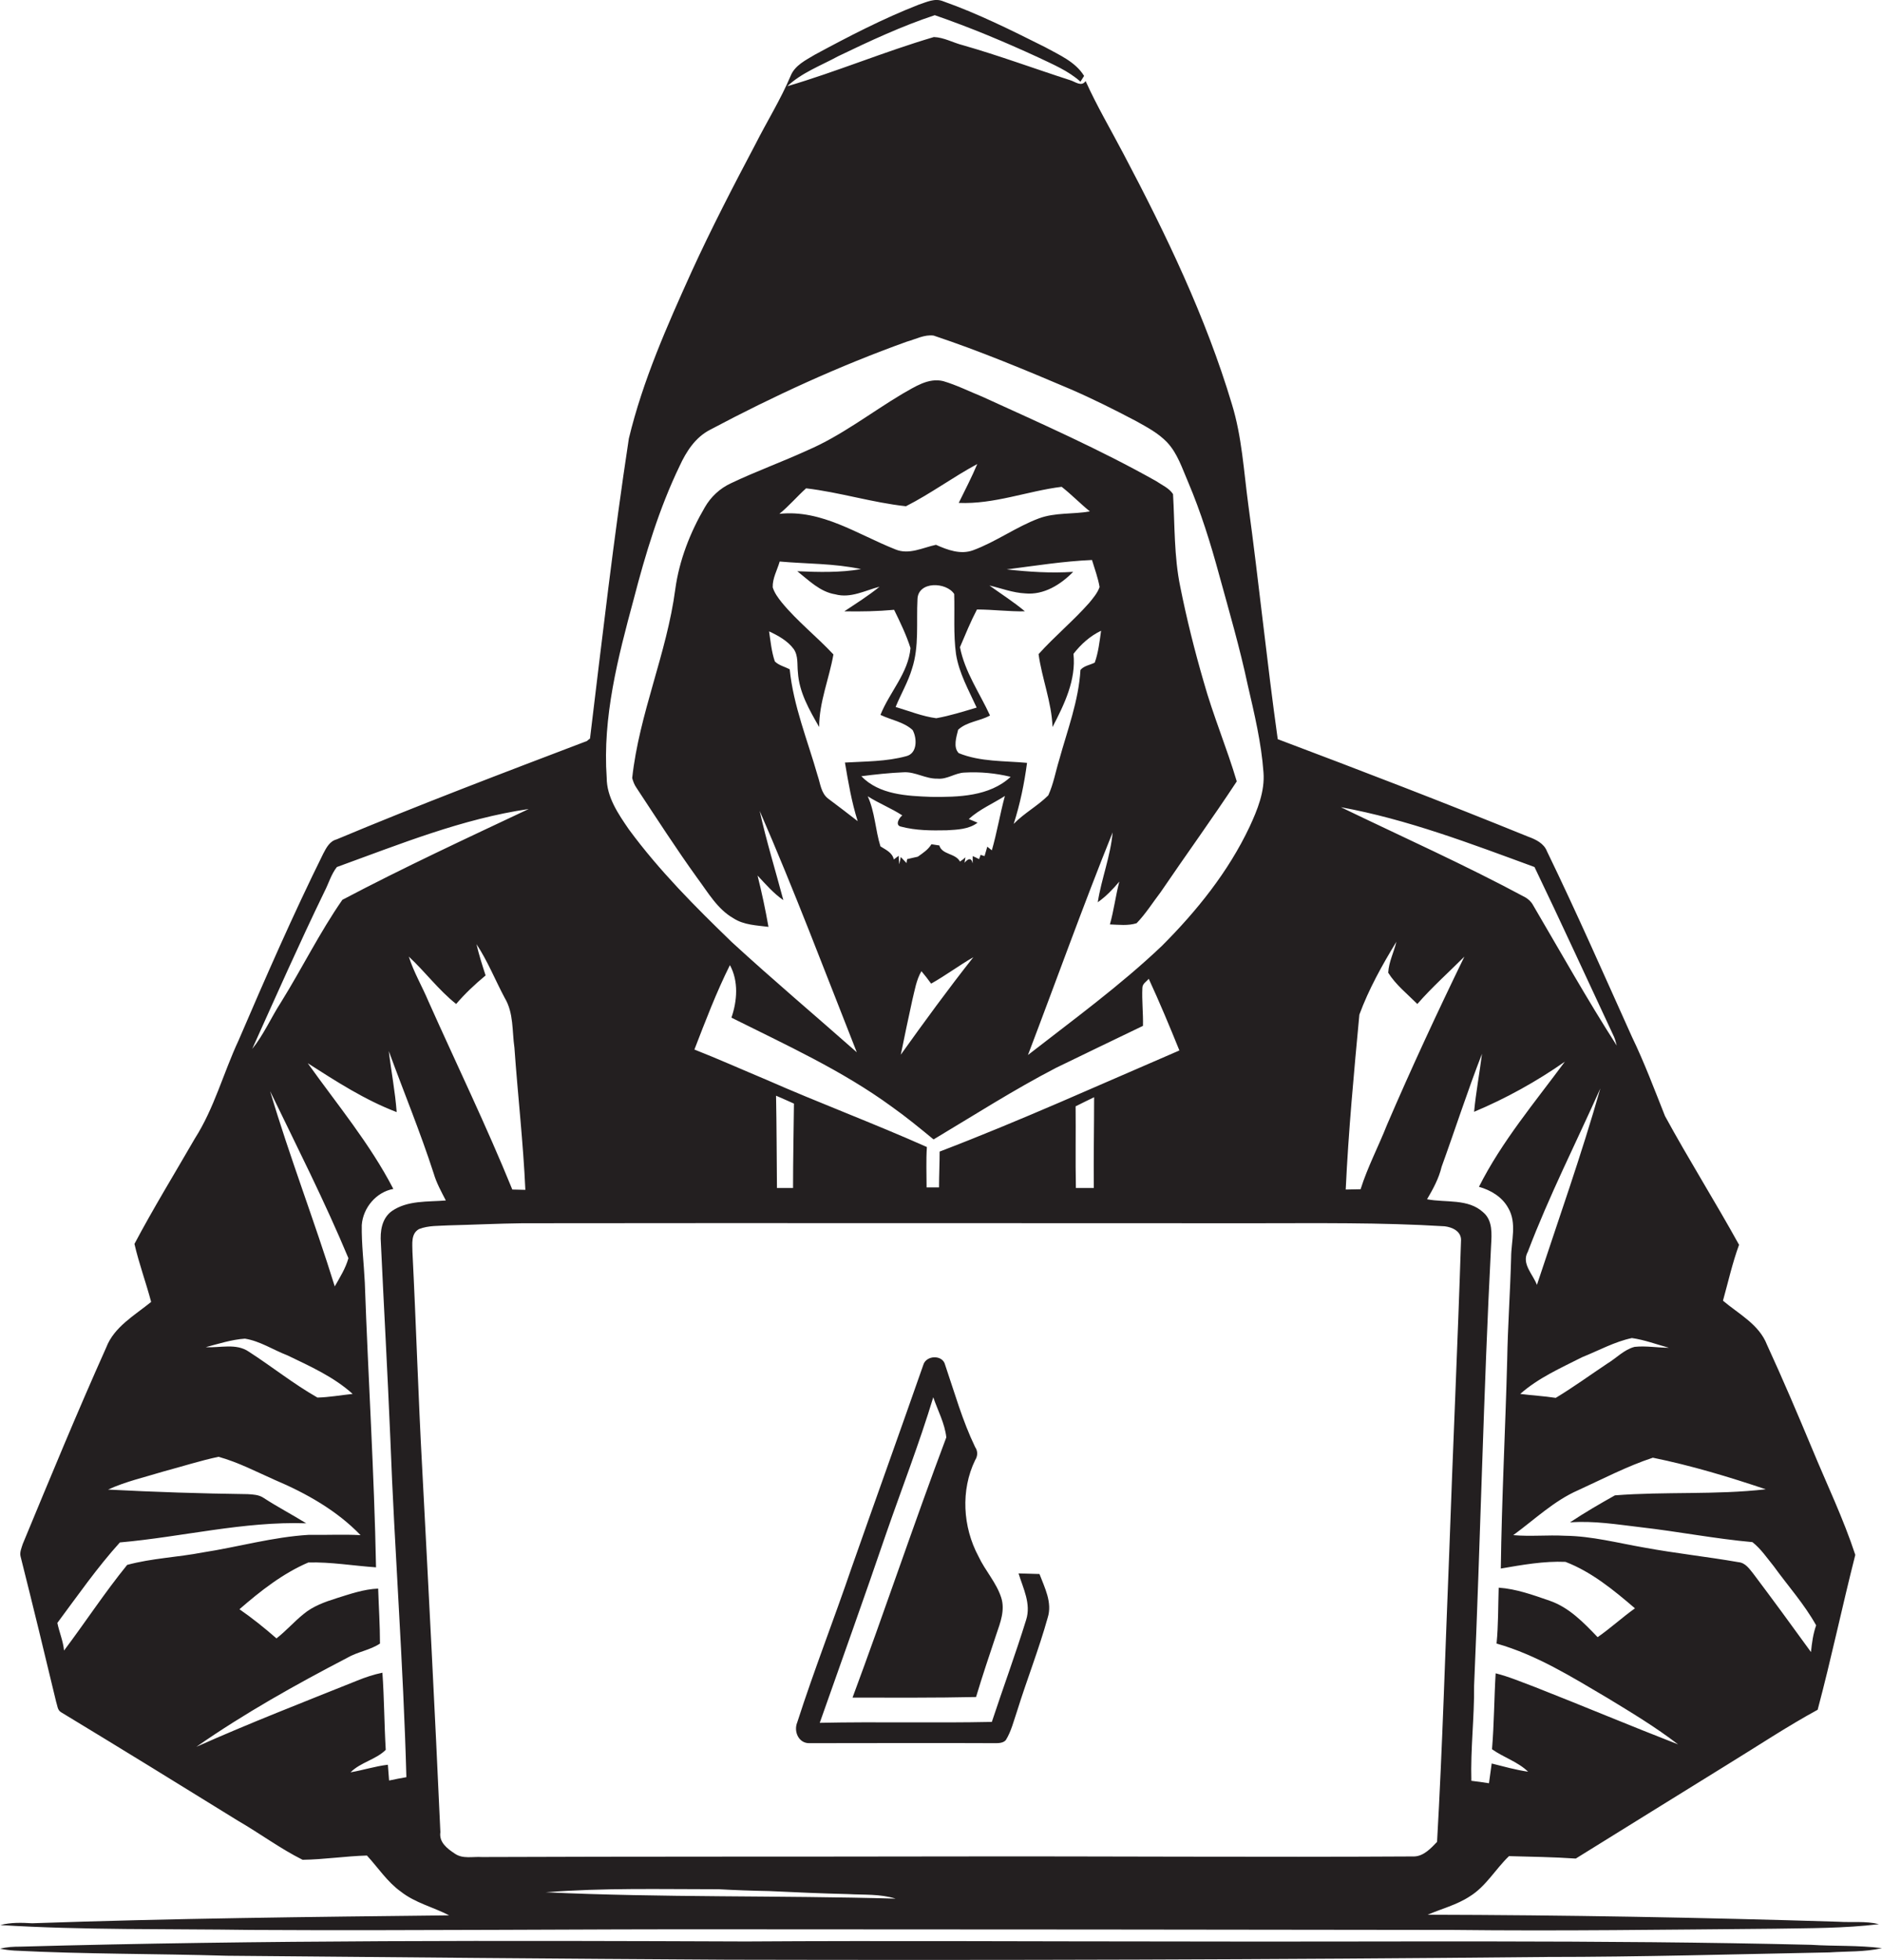 <?xml version="1.0" encoding="utf-8"?>
<!-- Generator: Adobe Illustrator 19.2.0, SVG Export Plug-In . SVG Version: 6.00 Build 0)  -->
<svg version="1.1" id="Layer_1" xmlns="http://www.w3.org/2000/svg" xmlns:xlink="http://www.w3.org/1999/xlink" x="0px" y="0px"
	 viewBox="0 0 620.1 645.4" enable-background="new 0 0 620.1 645.4" xml:space="preserve">
<g>
	<path fill="#231F20" d="M0.1,633.9c27.5,1.7,55.1,1.2,82.7,1.6c53.6,0.3,107.3-0.3,160.9-0.2c78.3,0,156.7,0.1,235,0.2
		c35.3,0.4,70.7-0.1,106-0.4c11.5-0.2,23-0.1,34.4-1.5c-4.4-1.1-9-0.5-13.4-0.8c-45.1-1.4-90.2-2.2-135.3-2.3c4.6-2,9.5-3.2,13.8-6
		c5.4-3.3,8.5-9,13-13.3c7.3,0.2,14.7,0.3,22,0.8c16.8-10.4,33.5-20.8,50.2-31.1c9.8-6,19.4-12.4,29.5-17.9
		c4.5-16.9,8.1-34.1,12.4-51c-3.9-11.9-9.4-23.3-14.2-34.9c-4.8-11.5-9.7-23-14.9-34.3c-2.6-6.7-9.3-10.1-14.5-14.5
		c1.7-6.1,3.1-12.4,5.3-18.4c-7.9-14.3-16.6-28.1-24.4-42.4c-3.5-8.8-6.8-17.6-10.9-26.1c-9.2-20.4-18.2-40.9-28-61.1
		c-1-2.6-3.7-3.9-6.2-4.8c-27.3-11.1-54.9-21.7-82.5-32.1c-3.6-25.7-6.2-51.5-9.7-77.2c-1.5-11.1-2.1-22.4-5.4-33.1
		c-8.6-28.7-21.7-55.9-35.7-82.4c-4.2-8-8.8-15.8-12.5-24c-1.4,2-3.4,0.2-5.1-0.3c-11.8-3.8-23.4-8.1-35.3-11.5
		c-3.2-0.8-6.3-2.6-9.6-2.7c-16.3,4.8-32,11.4-48.3,16.2c4.8-4.5,11.1-6.8,16.8-9.9c10.4-5,20.9-9.9,31.8-13.5
		c11.6,4,23,8.8,34.1,13.9c4.8,2.3,9.9,4.4,13.9,8c0.4-0.6,0.8-1.3,1.2-1.9c-2.9-4.7-8.2-6.9-12.9-9.5c-11-5.5-22-11-33.6-15.1
		c-2.7-1.1-5.4,0.3-7.9,1.1C291,6.1,279.6,12,268.5,18c-3,1.8-6.6,3.5-8,7c-3.3,7.8-7.8,15-11.6,22.5c-7.3,13.8-14.5,27.7-21,41.9
		c-8.1,17.9-16.1,35.9-20.7,55c-5,32.8-8.8,65.8-12.8,98.8c-0.3,0.2-0.8,0.6-1,0.8c-27.6,10.5-55.3,21-82.5,32.4
		c-2.3,0.6-3.4,2.8-4.4,4.7c-10,20.2-19,40.8-27.9,61.5c-5,10.7-8,22.3-14.4,32.3c-6.7,11.6-13.7,23-19.9,34.7
		c1.5,6.5,3.8,12.7,5.5,19.1c-5.4,4.4-12.2,8.2-14.8,15c-9.6,21.4-18.5,43-27.5,64.7c-0.4,1.3-1.1,2.8-0.7,4.2
		c4,15.9,7.9,31.9,11.7,47.8c0.4,1.1,0.4,2.7,1.6,3.4c19.5,11.8,39,23.8,58.4,35.8c7.1,4.1,13.8,9.1,21.2,12.8
		c7.1-0.1,14.1-1.2,21.2-1.4c3.7,4,6.7,8.7,11.2,11.9c4.7,3.7,10.7,5.1,15.9,7.8c-45.8,0.5-91.6,1-137.4,2.6
		C7.1,633.1,3.5,633,0.1,633.9z M179.8,623.1c19-1.5,38-1,57-1c5.5,0.3,11,0.5,16.5,0.6c8.7,0.4,17.4,0.8,26.1,1
		c5.2,0.3,10.6-0.1,15.7,1.5C256.7,624.1,218.2,624.9,179.8,623.1z M505.7,555.5c-4.3-1.6-8.5-3.4-12.9-4.5
		c-0.5,8.3-0.5,16.7-1.2,25c3.8,2.7,8.5,4.1,11.9,7.4c-4.1-0.6-8-1.7-12-2.7c-0.3,2.2-0.6,4.3-0.9,6.5c-1.9-0.3-3.9-0.6-5.8-0.8
		c-0.3-10.5,1-20.9,0.9-31.3c2.1-48.3,3.1-96.7,5.6-145c0.2-3.7,0.6-8.2-2.6-10.9c-5-4.6-12.3-3.1-18.5-4.3c2-3.4,3.9-6.9,4.8-10.7
		c4.5-12.4,8.5-24.9,13.3-37.2c-0.8,6.4-2,12.7-2.6,19.1c10.5-4.4,20.6-10,29.9-16.5c-9.9,13.4-20.8,26.3-28.3,41.2
		c3.9,1.1,7.6,3.3,9.6,6.9c3,5,1,11,1,16.4c-0.3,11.3-1.1,22.5-1.3,33.8c-0.6,22.9-1.8,45.7-2.1,68.6c7-1.2,14.2-2.5,21.3-2.2
		c8.6,3.3,15.9,9.3,22.9,15.3c-4.2,3-8,6.5-12.3,9.5c-4.6-4.8-9.4-9.8-15.8-12c-5.5-1.9-11-3.9-16.8-4.3c-0.2,6.2-0.1,12.3-0.7,18.4
		c13.1,3.7,24.8,11,36.5,17.9c7.9,4.8,15.9,9.6,23.3,15.3C537.2,568.3,521.5,561.7,505.7,555.5z M467,330.6
		c4.8-5.5,10.3-10.4,15.5-15.6c-8.9,18.3-17.5,36.8-25.5,55.4c-2.8,7.1-6.4,13.9-8.7,21.2c-1.6,0-3.3,0.1-4.9,0.1
		c0.9-19.2,2.7-38.4,4.5-57.6c3.1-8.4,7.5-16.3,12.2-24c-0.8,3.4-2.5,6.6-2.7,10.2C459.9,324.3,463.7,327.3,467,330.6z M527.3,358.4
		c-6.2,21.8-13.8,43.2-20.9,64.7c-1.3-3.5-5.2-7-3-10.9C510.4,393.8,519.3,376.3,527.3,358.4z M581.8,490.4
		c-16.5,1.9-33.2,0.7-49.7,2c-5,2.8-10,5.7-14.8,8.9c7.8-0.6,15.6,0.7,23.3,1.6c12.3,1.4,24.5,3.8,36.8,4.9c2.8,2.2,4.8,5.2,7,7.9
		c4.7,6.5,10.1,12.5,14,19.5c-1,2.8-1.4,5.8-1.7,8.8c-6.3-8.7-12.6-17.3-19-25.8c-1.3-1.6-2.6-3.6-4.9-3.8
		c-10.3-1.8-20.7-2.9-31-4.8c-8.7-1.5-17.3-3.8-26.2-3.9c-5.7-0.3-11.3,0.3-17-0.2c7-5.1,13.4-11.3,21.4-14.8
		c8.1-3.7,16.1-7.9,24.6-10.7C557.3,482.6,569.6,486.3,581.8,490.4z M537.7,440.6c4.2,0.6,8.1,2.1,12.2,3.2c-3.8,0-7.5-0.7-11.3-0.3
		c-3.5,0.9-6,3.7-9,5.5c-5.7,3.8-11.2,7.8-17,11.3c-3.9-0.6-7.8-0.8-11.7-1.3c6-5.3,13.3-8.5,20.4-12.1
		C526.8,444.7,532,441.8,537.7,440.6z M505.6,285.5c8.9,18.5,17.5,37.3,26.2,55.9c0.4,0.9,0.6,1.9,0.9,2.9
		c-9.7-15.1-18.5-30.8-27.6-46.3c-0.6-1.1-1.5-1.9-2.5-2.5c-19.9-10.7-40.5-19.9-60.8-29.7C463.7,269.8,484.6,277.8,505.6,285.5z
		 M208.8,197.3c3.9-15,8.4-29.9,15.1-43.8c2.2-4.8,5.2-9.5,10.1-12c20.9-11.1,42.5-21,64.8-29c2.9-0.8,5.8-2.4,8.8-2
		c15.3,5.1,30.2,11.3,45,17.6c7.4,3.2,14.6,6.8,21.8,10.6c3.6,2,7.2,3.9,10.1,6.9c3.5,3.7,5,8.6,7,13.2c4.2,9.9,7.4,20.2,10.2,30.5
		c3.3,12,6.8,24,9.4,36.2c2.2,9.5,4.5,19.1,5.2,28.8c0.5,6.3-2,12.4-4.6,18c-7,14.8-17.4,27.7-28.9,39.2
		c-13.8,13.1-29.2,24.3-44.1,35.9c9.3-24.4,18.1-49,27.9-73.3c-0.7,7.9-3.7,15.3-4.9,23c2.7-1.9,5-4.3,7.1-6.8
		c-1.2,4.6-1.8,9.5-3.1,14.1c2.9,0.1,6,0.5,8.8-0.4c3-3.1,5.3-6.8,7.9-10.2c8.3-12.2,17-24.2,25.1-36.5
		c-3.3-11.1-7.8-21.7-10.9-32.8c-3-10.3-5.6-20.7-7.7-31.2c-2.1-10.1-1.8-20.4-2.4-30.6c-1.3-2-3.7-3-5.6-4.3
		c-18.5-10.4-38-19-57.3-27.8c-4.2-1.7-8.4-3.8-12.8-5.1c-4.9-1.2-9.4,1.9-13.5,4.2c-10.4,6.2-20.1,13.8-31.3,18.6
		c-8.3,3.8-16.9,6.9-25.1,10.8c-3.7,1.7-6.7,4.5-8.7,8c-4.8,8.2-8.4,17.4-9.7,26.9c-2.8,21.2-11.9,41-14.2,62.2
		c0.3,1.1,0.7,2.2,1.4,3.2c6.6,10,13.1,20.1,20.1,29.8c3.5,4.7,6.6,10.2,11.9,13.2c3.4,2.2,7.6,2.3,11.5,2.8
		c-1-5.7-2.2-11.3-3.6-16.9c2.7,2.9,5.3,5.9,8.5,8.1c-2.6-9.8-5.6-19.5-7.8-29.4c11.4,26.2,21.5,52.9,32,79.5
		c-13.7-12.1-27.7-23.9-41.2-36.3c-12-11.6-23.9-23.5-33.9-37.1c-3.5-5.1-7.3-10.6-7.3-17C198.5,236.2,203.6,216.5,208.8,197.3z
		 M360.4,391.2c-2,0-3.9,0-5.9,0c-0.2-9,0-18-0.1-26.9c2-1,4-2,6.1-3C360.5,371.3,360.3,381.2,360.4,391.2z M309.6,379.2
		c0,3.9-0.2,7.9-0.2,11.8c-1,0-3,0-4.1,0c0-4.4-0.2-8.9,0.1-13.3c-17.5-7.8-35.5-14.5-53-22.2c-7.9-3.3-15.7-6.8-23.6-9.9
		c3.6-9.3,7.2-18.8,11.7-27.8c2.9,5.3,2.4,11.8,0.5,17.3c18,9,36.5,17.4,52.8,29.3c4.8,3.4,9.3,7.1,13.8,10.8
		c13.4-8,26.5-16.4,40.4-23.6c9.5-4.6,19-9.2,28.6-13.8c0.1-4.2-0.4-8.3-0.2-12.5c0-1.4,1.4-2.1,2.1-3c3.6,7.8,6.9,15.7,10.1,23.6
		C362.3,357.2,336.3,369,309.6,379.2z M261.6,363.4c-0.1,9.3-0.3,18.5-0.3,27.8c-1.8,0-3.5,0-5.3,0c-0.1-10.1-0.1-20.3-0.3-30.4
		C257.7,361.7,259.7,362.5,261.6,363.4z M257.6,198.4c-1.2-1.5-2.4-3.1-3-5c-0.1-3,1.5-5.7,2.3-8.5c8.9,0.8,18,0.6,26.8,2.5
		c-6.9,1.2-14,1-21,0.7c3.8,3,7.5,6.8,12.5,7.6c5.1,1.4,9.9-1.3,14.6-2.5c-3.7,3-7.7,5.5-11.6,8.1c5.5,0.1,11,0,16.4-0.5
		c2,4.1,4,8.2,5.4,12.6c-0.7,8.2-6.9,14.5-9.9,22c3.5,1.7,7.7,2.3,10.6,5c1.5,2.7,1.6,7.7-2.1,8.6c-6.6,1.8-13.4,1.7-20.2,2.1
		c1.1,6.5,2.2,13,4.2,19.3c-3.2-2.5-6.5-5-9.7-7.4c-2.4-1.8-2.6-5-3.5-7.6c-3.3-11.6-8-23-9.2-35c-1.7-0.9-3.6-1.3-4.9-2.6
		c-1.1-3.2-1.4-6.6-1.9-9.9c3,1.4,6.1,3.1,8.1,5.8c1.6,2.3,1.1,5.1,1.4,7.7c0.4,6.6,3.8,12.4,7,18c0-8.2,3.3-15.9,4.7-23.9
		C269.1,209.6,262.7,204.6,257.6,198.4z M349.8,160.3c3.2,2.5,6.1,5.5,9.3,8.1c-5.6,1-11.4,0.3-16.8,2.3
		c-7.5,2.8-14.1,7.7-21.7,10.5c-4.1,1.5-8.4-0.1-12.2-1.8c-4.3,0.9-8.9,3.4-13.4,1.5c-12.4-4.9-24.3-13.2-38.2-11.7
		c3.2-2.6,5.8-5.7,8.8-8.4c11.1,1.3,21.8,4.7,32.9,5.9c8.1-4.1,15.5-9.6,23.5-13.9c-1.8,4.3-4,8.5-6.1,12.8
		C327.6,166.1,338.5,161.7,349.8,160.3z M346.8,239.4c3.9-7.5,7.8-15.5,6.9-24.1c2.5-3.2,5.5-5.9,9.1-7.6c-0.5,3.5-0.9,7.2-2.1,10.5
		c-1.6,0.8-3.5,1-4.7,2.4c-0.6,10.2-4.3,19.8-7,29.6c-1.2,3.9-1.9,8-3.6,11.7c-3.5,3.5-7.9,5.8-11.4,9.4c2.1-6.5,3.5-13.3,4.4-20.1
		c-7.5-0.7-15.4-0.3-22.5-3.2c-1.9-1.9-0.8-5.3-0.2-7.7c2.9-2.7,7.1-2.8,10.5-4.7c-3.4-7.4-8.3-14.3-9.9-22.5
		c1.8-4.2,3.5-8.4,5.6-12.4c5.3,0,10.5,0.7,15.8,0.6c-3.7-3.1-7.8-5.7-11.7-8.5c3.9,0.9,7.7,2.4,11.8,2.6c6.1,0.6,11.7-2.9,15.8-7.1
		c-7.3,0.5-14.6,0-21.9-0.8c9.4-1.2,18.7-2.7,28.1-3.1c0.9,3,2,5.9,2.5,8.9c-0.7,2-2.1,3.6-3.4,5.2c-5.2,5.9-11.4,11-16.7,16.9
		C343.3,223.4,346.5,231.2,346.8,239.4z M320.5,281.9c0,0.6,0,1.8,0,2.4c-0.5-2.1-1.6-1.5-2.7-0.2l0.3-1.8c-0.4,0.4-1.3,1.1-1.8,1.4
		c-1.5-2.8-5.9-2.2-6.8-5.3c-0.6-0.1-1.9-0.3-2.6-0.4c-1.1,1.8-2.8,2.9-4.5,4.1c-1.2,0.3-2.4,0.5-3.5,0.8c-0.1,0.3-0.2,1-0.2,1.3
		c-0.5-0.5-1.4-1.5-1.9-2c-0.1,0.6-0.4,1.8-0.5,2.4c-0.1-0.7-0.2-2.1-0.2-2.8c-0.4,0.3-1.2,0.9-1.6,1.2c-0.5-2.3-2.7-3.2-4.4-4.3
		c-1.7-5.4-1.8-11.3-4.2-16.5c3.6,2.3,7.7,3.9,11.4,6.3c-1.1,0.8-2.5,3.3-0.4,3.7c4.9,1.3,10,1.3,15,1.2c3.5-0.2,7.3-0.3,10.2-2.5
		c-0.7-0.3-2.2-0.9-2.9-1.2c3.5-3.2,8-5.1,11.9-7.6c-1.6,5.9-2.6,12-4.3,17.9c-0.4-0.3-1.1-0.9-1.5-1.2c-0.3,1-0.6,2.1-0.9,3.1
		l-1.3-0.4l-0.5,1.4C322,282.6,321,282.1,320.5,281.9z M320.7,315.2c-8.3,10.5-16.1,21.2-23.9,32.1c1.2-6,2.5-12,3.8-18
		c0.8-3.2,1.3-6.6,3-9.5c1.1,1.3,2.2,2.7,3.2,4.1C311.6,321.2,316,317.9,320.7,315.2z M306.8,262.4c-8-0.3-17.1-0.7-23-6.8
		c4.6-0.6,9.3-1.1,14-1.3c3.8-0.2,7.2,2.2,11.1,2.1c3.2,0.3,5.8-1.9,8.9-2c5.1-0.3,10.3,0.2,15.2,1.4
		C326,262.3,315.7,262.5,306.8,262.4z M302.3,197.3c0.2-6,9.5-5.7,12.1-1.7c0.2,6.6-0.3,13.2,0.6,19.8c1,6.3,4.2,11.9,6.8,17.6
		c-4.4,1.3-8.8,2.7-13.3,3.5c-4.6-0.6-9-2.4-13.4-3.7c1.7-4.2,4.1-8.2,5.4-12.6C302.9,212.9,301.9,205,302.3,197.3z M106.9,293.6
		c1.4-2.7,2.2-5.7,4.1-8.1c20.7-7.5,41.3-15.9,63.2-19.1c-20.6,9.7-41.3,19.3-61.4,29.9c-7.5,10.8-13.3,22.6-20.2,33.7
		c-3.3,5.1-5.7,10.7-9.5,15.4C90.9,328.1,98.6,310.7,106.9,293.6z M157,310.9c3.7,5.6,6.2,11.9,9.3,17.7c3,5,2.4,10.9,3.2,16.4
		c1.1,15.6,2.9,31.2,3.6,46.8c-1.5,0-2.9-0.1-4.3-0.1c-8.5-20.9-18.4-41.3-27.6-61.9c-2.1-5-4.9-9.7-6.5-14.8
		c5.4,5,9.8,11,15.6,15.6c2.9-3.4,6.2-6.5,9.7-9.4C158.9,317.8,157.8,314.4,157,310.9z M114.8,414.3c-0.9,3.3-2.8,6.3-4.5,9.3
		c-6.7-21.6-14.9-42.7-21.3-64.3C97.8,377.5,107,395.6,114.8,414.3z M80.7,440.8c5,0.8,9.3,3.7,14,5.5c7.5,3.6,15.3,7.1,21.5,12.7
		c-3.9,0.4-7.7,1.1-11.6,1.2c-7.9-4.5-15-10.2-22.6-15.1c-4.2-2.9-9.5-1.2-14.2-1.5C72,442.5,76.3,441.1,80.7,440.8z M21.1,543.5
		c-0.3-3.2-1.6-6.1-2.2-9.1c6.7-9,13.1-18.2,20.6-26.5c20.5-1.8,40.8-7,61.4-6.3c-4.7-2.9-9.5-5.4-14.1-8.4c-1.5-1-3.4-1.1-5.2-1.2
		c-15.4-0.2-30.7-0.7-46-1.5c5.9-2.7,12.2-4.1,18.4-6c6-1.6,11.9-3.5,18-4.8c6.5,1.8,12.4,4.9,18.5,7.6
		c10.4,4.4,20.5,10.1,28.3,18.2c-5.7-0.3-11.4,0-17-0.1c-11.9,0.7-23.3,4-35,5.8c-8.3,1.6-16.8,1.9-24.9,4.1
		C34.5,524.4,28.1,534.2,21.1,543.5z M128.2,586.3c-0.1-1.7-0.3-3.5-0.4-5.2c-4.2,0.5-8.2,1.8-12.3,2.5c3.3-3.3,8.4-4.2,11.6-7.4
		c-0.5-8.5-0.5-17-1.1-25.4c-2.9,0.6-5.6,1.5-8.3,2.6c-17.7,7.1-35.5,14-53,21.8c15.8-11,32.6-20.4,49.7-29.3
		c3.4-2,7.5-2.5,10.8-4.7c0-6-0.4-12-0.6-18.1c-4.8,0.2-9.3,1.8-13.8,3.2c-3.8,1.2-7.7,2.6-10.8,5.2c-3.1,2.5-5.7,5.5-8.9,8
		c-3.9-3.4-8-6.7-12.2-9.6c6.9-6,14.3-11.8,22.7-15.4c7.4-0.2,14.9,1.1,22.3,1.6c-0.6-31.3-2.6-62.5-3.7-93.8
		c-0.3-6.3-1.1-12.6-1-18.9c0.4-5.7,4.8-10.9,10.4-11.9c-7.7-14.9-18.5-27.8-28.2-41.4c9.4,6,18.8,12.1,29.3,16.1
		c-0.5-6.8-1.8-13.4-2.6-20.1c4.9,13.4,10.4,26.7,14.8,40.3c0.9,3.1,2.5,6,4,8.9c-6,0.5-12.6-0.1-17.8,3.5
		c-3.3,2.4-3.9,6.6-3.6,10.5c1,21.4,2.2,42.7,3.1,64.1c1.4,37.3,4.3,74.5,5.3,111.8C132.1,585.5,130.1,585.9,128.2,586.3z
		 M145.1,603.3c-1.8-40-3.9-80-6-120c-1.3-23.7-2-47.3-3.2-71c0-2.6-0.6-6.1,2.2-7.6c3.1-1.2,6.5-1,9.7-1.2
		c8.1-0.2,16.2-0.6,24.3-0.7c80.2-0.1,160.4,0,240.7,0c21.1,0,42.1-0.3,63.2,1c2.5,0.3,5.4,1.6,5.4,4.5
		c-1.1,34.4-2.7,68.8-3.9,103.2c-1.3,31.7-2.2,63.4-4,95c-2,2.1-4.4,4.7-7.5,4.8c-50.7,0.3-101.4-0.1-152.1,0
		c-51.7,0.1-103.4,0-155.1,0.2c-3-0.2-6.3,0.7-8.9-1.1C147.3,608.7,144.6,606.6,145.1,603.3z"/>
	<path fill="#231F20" d="M596.8,640.4c-70-1.7-140-0.9-210-1.1c-47,0-94-0.3-141,0c-79.7-0.3-159.3-0.5-239,1.7
		c-2.3,0-4.6,0.1-6.8,0.7c1.6,0.3,3.1,0.5,4.7,0.6c23.3,1.2,46.7,1,70,1.7c55,0.5,110.1,1,165.1,1.3c90,0.2,179.9,0,269.9-0.9
		c31,0,62-0.9,93.1-1.5c5.8-0.4,11.6-0.1,17.3-1.4C612.3,640.5,604.5,640.9,596.8,640.4z"/>
	<path fill="#231F20" d="M266.7,574c20.4,0,40.7-0.1,61.1,0c1.2,0,2.7,0,3.6-1c1.8-2.9,2.6-6.3,3.7-9.5c3.2-10.3,7.2-20.4,10.1-30.8
		c1.6-5-1-9.9-2.7-14.4c-2.3-0.1-4.6-0.1-6.9-0.2c1.5,4.9,4.2,10,2.5,15.3c-3.5,11.3-7.6,22.4-11.3,33.6
		c-18.9,0.4-37.8-0.1-56.7,0.3c7.3-20.7,14.7-41.3,21.8-62.1c5.2-15,11-29.9,15.6-45.1c1.5,4.4,3.8,8.6,4.3,13.2
		c-10.7,28.4-20.3,57.2-30.9,85.7c13.6,0,27.1,0.1,40.7-0.2c2.1-7,4.4-13.8,6.7-20.7c1.3-3.8,2.9-7.9,1.6-12
		c-1.6-5-5.3-8.9-7.5-13.6c-5.2-9.7-5.9-21.8-1.1-31.7c0.9-1.4,0.9-3,0-4.3c-4.2-8.7-6.8-18-9.9-27.1c-0.8-3.4-6.3-3.2-7.2,0.1
		c-7.8,22.3-15.8,44.5-23.6,66.7c-5.8,17-12.4,33.8-17.9,50.9C261.4,570.2,263.2,574.1,266.7,574z"/>
</g>
</svg>
